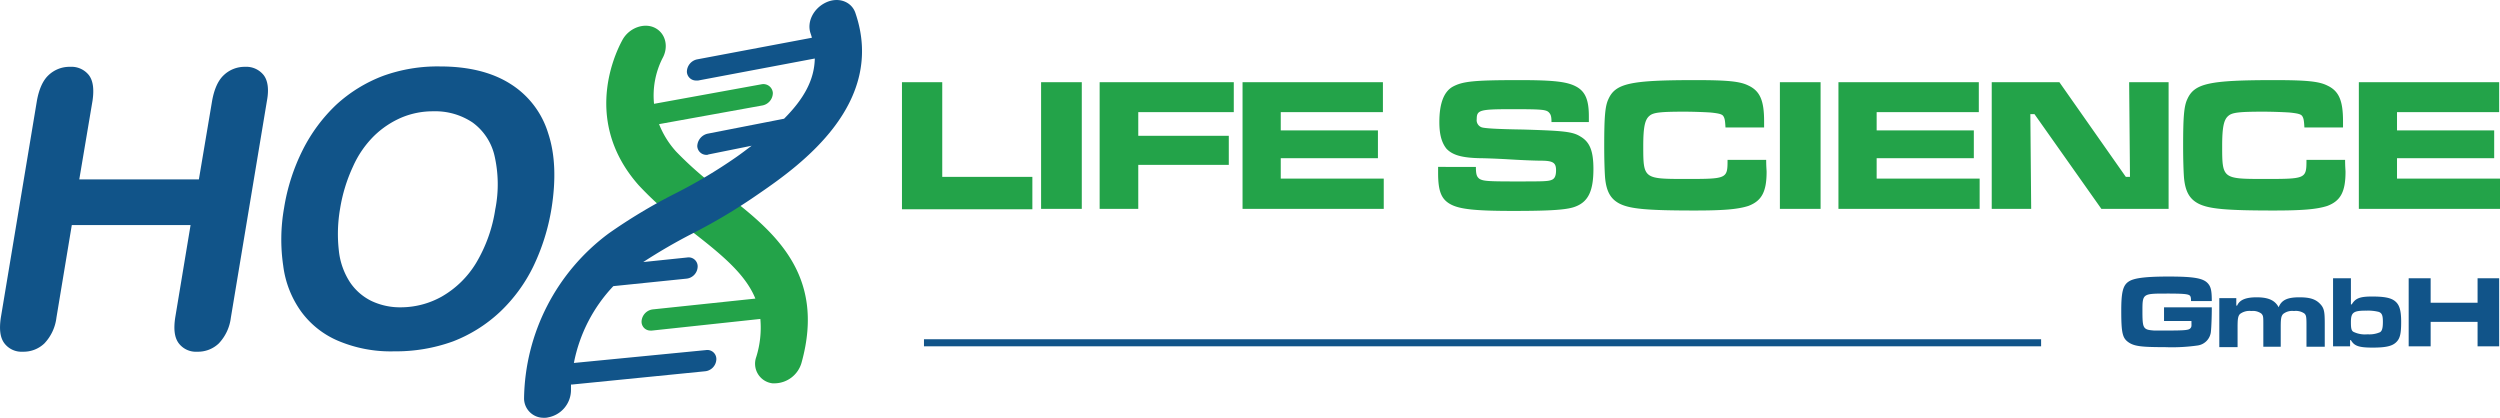 <svg xmlns="http://www.w3.org/2000/svg" width="601.99" height="100.59"><defs><style>.a{fill:#115489}.b{fill:#23a349}</style></defs><path class="a" d="M222.49 81.69h269v1.7h-269z"/><path class="b" d="M226.89 19.79v22.8h21.7v7.8h-31.4v-30.6zm33.6 0v30.5h-9.8v-30.5zm36.6 0V27h-23v5.7h21.8v7h-21.8v10.6h-9.3V19.79zm35.91 0V27h-24.6v4.4h23.4v6.7h-23.4V43h24.8v7.3h-34V19.79zm22.39 20.4c0 1.8.2 2.4.9 2.9.9.5 1.9.6 8.4.6 7 0 8.1 0 9-.4.7-.3 1-1 1-2.3 0-1.8-.7-2.3-3.7-2.3-1 0-4-.1-7.3-.3s-6.5-.3-7.4-.3c-4.4-.1-6.6-.8-8-2.3-1.1-1.4-1.7-3.3-1.7-6.4 0-4.5 1.1-7.3 3.2-8.5 2.4-1.3 5-1.6 16.1-1.6 8.5 0 11.7.4 13.9 1.7 2 1.2 2.8 3.2 2.8 7v1.4h-9c0-1.5-.2-1.9-.7-2.4-.7-.6-1.8-.7-8.8-.7-7.8 0-8.5.2-8.5 2.4a1.81 1.81 0 0 0 1.3 2c.8.2 3.2.4 9.9.5 9.8.3 11.9.5 13.8 1.7 2.2 1.3 3.1 3.4 3.1 7.8 0 5.2-1.2 7.8-4.2 9-1.9.8-5.6 1.1-15.1 1.1-9.1 0-12.9-.4-15.1-1.6s-3-3.1-3-7.5v-1.5zm69.9-1.7c0 1.7.1 2.4.1 2.9 0 4.8-1.2 7-4.4 8.2-2.5.8-5.9 1.1-12.9 1.1-11.6 0-15.5-.4-18-1.6-2.2-1.1-3.3-2.9-3.6-6.4-.1-1.4-.2-4-.2-7.5 0-7 .2-9.6 1-11.3 1.7-3.8 5.2-4.6 20.9-4.6 7.8 0 10.8.3 12.8 1.3 2.8 1.3 3.8 3.6 3.8 8.6v1.5h-9.3c-.1-1.8-.2-2.2-.5-2.7s-1.1-.7-3.1-.9c-1.5-.1-4.2-.2-6.3-.2-5.8 0-7.5.2-8.4 1-1.1.9-1.5 2.7-1.5 7.3 0 7.8.1 7.9 10 7.9 10.2 0 10.3 0 10.3-4.6zm13.1-18.7v30.5h-9.8v-30.5zm38.1 0V27h-24.6v4.4h23.4v6.7h-23.4V43h24.8v7.3h-34V19.79zm19.4 0 16 22.8h1l-.2-22.8h9.5v30.5H506l-16.1-22.8h-1l.2 22.8h-9.5v-30.5zm68.8 18.7c0 1.7.1 2.4.1 2.9 0 4.8-1.2 7-4.4 8.2-2.5.8-5.9 1.1-12.9 1.1-11.6 0-15.5-.4-18-1.6-2.2-1.1-3.3-2.9-3.6-6.4-.1-1.4-.2-4-.2-7.5 0-7 .2-9.6 1-11.3 1.7-3.8 5.2-4.6 20.9-4.6 7.8 0 10.8.3 12.8 1.3 2.8 1.3 3.8 3.6 3.8 8.6v1.5h-9.3c-.1-1.8-.2-2.2-.5-2.7s-1.1-.7-3.1-.9c-1.5-.1-4.2-.2-6.3-.2-5.8 0-7.5.2-8.4 1-1.1.9-1.5 2.7-1.5 7.3 0 7.8.1 7.9 10 7.9 10.2 0 10.3 0 10.3-4.6zm37.1-18.7V27h-24.6v4.4h23.4v6.7h-23.4V43H602v7.3h-34V19.79z"/><path class="a" d="M532.59 74.09v.4c0 1.6-.1 4.4-.2 5.2a3.73 3.73 0 0 1-3.2 3.5 44.08 44.08 0 0 1-7.9.4c-5.6 0-7.4-.2-8.8-1.2s-1.7-2.2-1.7-7.6c0-4.4.4-6.1 1.8-7 1.2-.8 3.8-1.2 9.6-1.2 6.1 0 8.4.4 9.5 1.7.7.8.9 1.8.9 4.2h-5c0-.9-.1-1.2-.4-1.4-.5-.3-1.7-.4-5.4-.4-5.9 0-5.9 0-5.9 4.3 0 2.7.1 3.6.7 4.1.4.3.8.4 2.1.5h3.1c4.3 0 5.2-.1 5.6-.5s.3-.6.3-1.8h-6.6V74h11.5zm5.9-2.3v1.8h.2c.6-1.4 2.1-2 4.7-2 2.8 0 4.4.7 5.3 2.4.7-1.8 2.2-2.4 5-2.4 2.4 0 3.8.4 4.9 1.5s1.2 2 1.2 5v5.4h-4.4v-5.4c0-1.9-.1-2.2-.5-2.6a3.61 3.61 0 0 0-2.5-.6 3.52 3.52 0 0 0-2.6.7c-.5.5-.6 1.2-.6 3.1v4.8H545v-5.4c0-1.8 0-2.1-.5-2.6a3.47 3.47 0 0 0-2.4-.6 3.81 3.81 0 0 0-2.7.7c-.5.5-.6 1.2-.6 3.2v4.8h-4.4v-11.8zm27.6-4.79v6.3h.2c.9-1.5 2-1.9 4.9-1.9s4.5.3 5.5 1.1 1.5 2 1.5 5-.3 4.1-1.3 5-2.6 1.2-5.6 1.2c-3.3 0-4.4-.4-5.2-1.8h-.2v1.5h-4.1V67zm0 10.6c0 1.4.1 2 .6 2.3a6.34 6.34 0 0 0 3.4.6 6.44 6.44 0 0 0 3-.5c.5-.3.7-1 .7-2.5s-.2-2.1-1-2.4a10.68 10.68 0 0 0-2.9-.3c-3.2-.01-3.8.39-3.8 2.79zm19.2-10.6v5.9h11.3V67h5.2v16.4h-5.2v-5.9h-11.3v5.9H580V67zm-563-42.81-3.2 19h28.8l3.2-19c.5-2.7 1.4-4.8 2.8-6.1a7.27 7.27 0 0 1 5.1-2 5.35 5.35 0 0 1 4.5 2c1 1.3 1.3 3.4.8 6.1l-8.7 52.3a10.92 10.92 0 0 1-2.9 6.2 7.24 7.24 0 0 1-5.2 2 5.17 5.17 0 0 1-4.5-2.1c-1-1.4-1.2-3.4-.8-6.1l3.7-22.3h-28.6l-3.7 22.3a10.92 10.92 0 0 1-2.9 6.2 7.24 7.24 0 0 1-5.2 2A5.17 5.17 0 0 1 1 82.59c-1-1.4-1.2-3.4-.8-6.1l8.7-52.3c.5-2.7 1.4-4.8 2.8-6.1a7.33 7.33 0 0 1 5.2-2 5.35 5.35 0 0 1 4.5 2c.99 1.3 1.29 3.3.89 6.1zM106 16c6.8 0 12.5 1.4 16.9 4.2a21.34 21.34 0 0 1 9.1 11.9c1.7 5.1 1.9 11.2.8 18.1a51 51 0 0 1-4.4 14 38 38 0 0 1-8 10.9 34.89 34.89 0 0 1-11.3 7.1 40.3 40.3 0 0 1-14.2 2.4 32.38 32.38 0 0 1-13.4-2.5 21.34 21.34 0 0 1-9-7.1 24 24 0 0 1-4.3-11 43.45 43.45 0 0 1 .2-13.9 47.9 47.9 0 0 1 4.5-14A39.23 39.23 0 0 1 81 25.19a35 35 0 0 1 11.2-6.9A38.45 38.45 0 0 1 106 16zm13.3 34.2a30.86 30.86 0 0 0-.2-12.6 13.7 13.7 0 0 0-5.3-8.1 16.14 16.14 0 0 0-9.5-2.7 19.44 19.44 0 0 0-7.6 1.5 21.78 21.78 0 0 0-6.6 4.4 24.23 24.23 0 0 0-5.1 7.4 38.5 38.5 0 0 0-3.1 10.1 35.61 35.61 0 0 0-.3 10.2 17.17 17.17 0 0 0 2.7 7.6 13.21 13.21 0 0 0 5.2 4.5 16.11 16.11 0 0 0 7.1 1.5 20.24 20.24 0 0 0 9.8-2.6 23.11 23.11 0 0 0 8.2-8 35.51 35.51 0 0 0 4.69-13.21z"/><path class="b" d="M174 46.19a84 84 0 0 1-11.2-9.7 21.65 21.65 0 0 1-4.1-6.6l24.9-4.5a3.09 3.09 0 0 0 2.5-3 2.28 2.28 0 0 0-2.7-2.1L157.49 25a19.91 19.91 0 0 1 2-10.9c1.6-2.8.8-6.1-1.8-7.4s-6.2 0-7.8 2.9c-.4.8-10.7 18.5 3.9 35a81.44 81.44 0 0 0 12.5 10.9c7.5 5.8 13.2 10.5 15.6 16.4l-24.7 2.6a3.08 3.08 0 0 0-2.7 2.8 2.13 2.13 0 0 0 2.2 2.3h.3l26.1-2.8a23.76 23.76 0 0 1-1 9.2 4.75 4.75 0 0 0 3.9 6.3h.7a6.82 6.82 0 0 0 6.3-4.9c6.1-21.81-7.2-32.11-18.99-41.21z"/><path class="a" d="M206 3.19c-.9-2.8-4.1-4-7.1-2.6s-4.7 4.7-3.7 7.5c.1.3.2.6.3 1l-27.6 5.2a3.09 3.09 0 0 0-2.5 3 2.2 2.2 0 0 0 2.2 2.1h.5l28.1-5.3c-.1 5.2-2.7 9.8-7.4 14.5l-18.4 3.6a3.19 3.19 0 0 0-2.5 3 2.2 2.2 0 0 0 2.2 2.1.9.9 0 0 0 .5-.1l10.4-2.1c-1.2.9-2.5 1.9-3.8 2.8a122.07 122.07 0 0 1-14.6 8.7 130.21 130.21 0 0 0-16 9.6A50.35 50.35 0 0 0 126.19 96a4.69 4.69 0 0 0 4.8 4.6 3.4 3.4 0 0 0 1-.1 6.72 6.72 0 0 0 5.5-6.5v-1.4h.2l32.1-3.2a3 3 0 0 0 2.7-2.8 2.17 2.17 0 0 0-2.5-2.3l-31.8 3.1a37.18 37.18 0 0 1 9.5-18.5l17.6-1.8a3 3 0 0 0 2.7-2.8 2.17 2.17 0 0 0-2.5-2.3l-10.6 1.1a132.67 132.67 0 0 1 11.7-6.8 135.75 135.75 0 0 0 16.2-9.7c10.1-6.91 30.6-21.71 23.21-43.41z"/></svg>